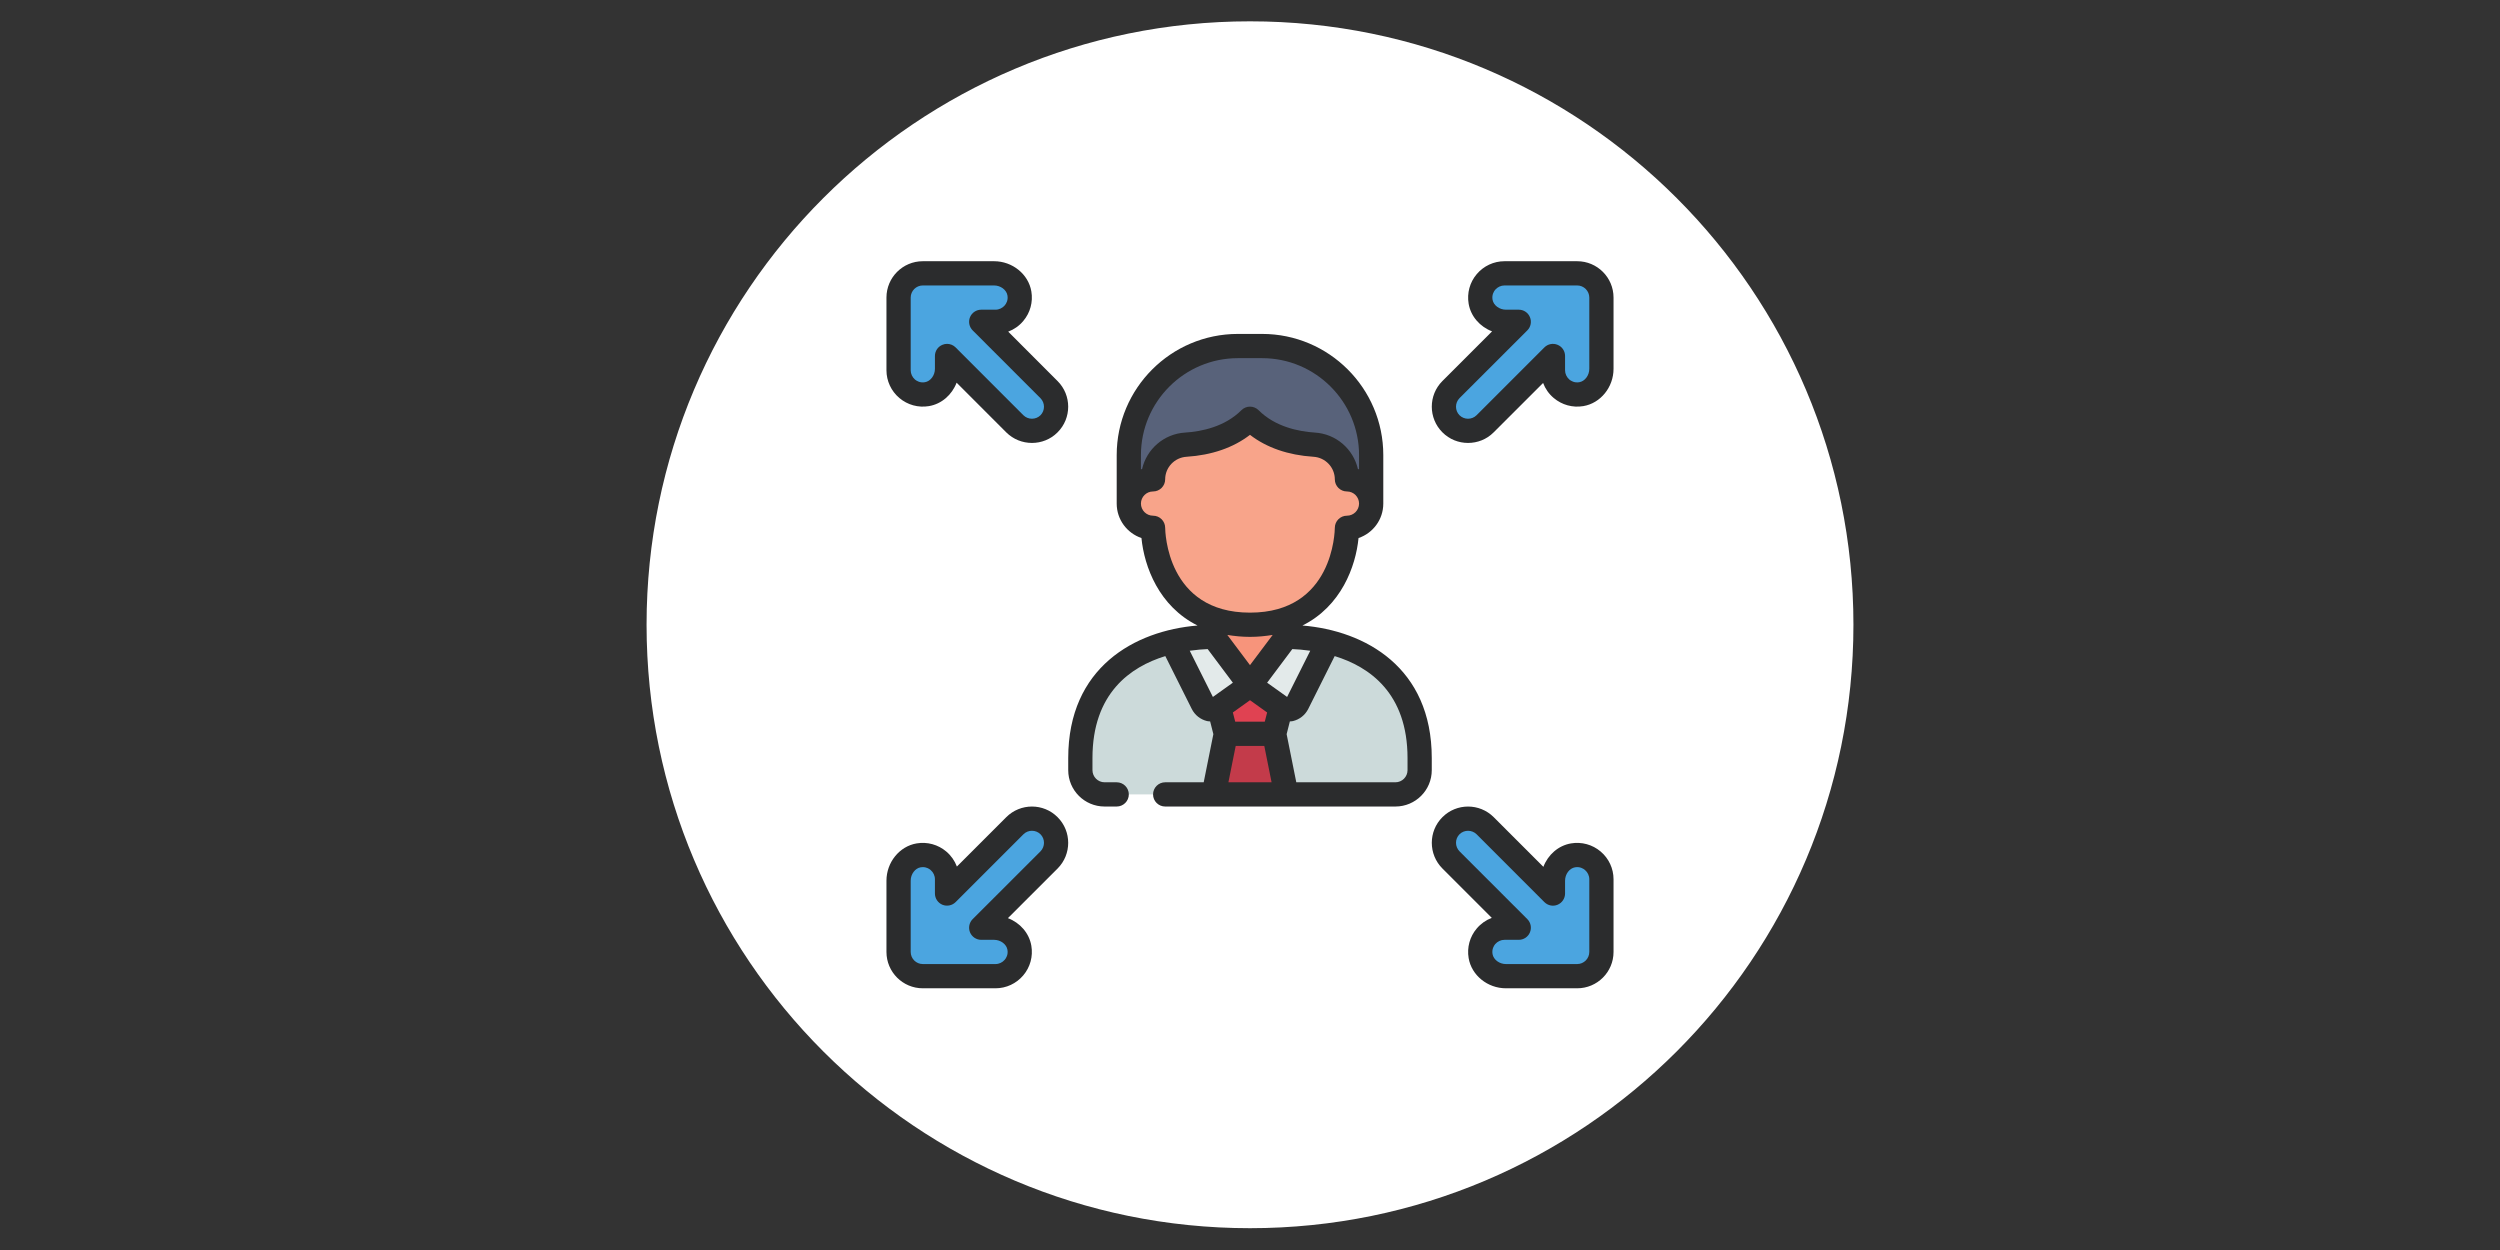 <svg xmlns="http://www.w3.org/2000/svg" xmlns:xlink="http://www.w3.org/1999/xlink" width="6912" zoomAndPan="magnify" viewBox="0 0 5184 2592" height="3456" preserveAspectRatio="xMidYMid meet" version="1.0"><rect x="0" y="0" width="5184" height="2592" fill="#333333" stroke="none"/><defs><clipPath id="57efa38f8f"><path d="M 1340.723 44.223 L 3843.277 44.223 L 3843.277 2546.777 L 1340.723 2546.777 Z M 1340.723 44.223 " clip-rule="nonzero"/></clipPath><clipPath id="9c84b7ca8c"><path d="M 2592 44.223 C 1900.938 44.223 1340.723 604.438 1340.723 1295.5 C 1340.723 1986.562 1900.938 2546.777 2592 2546.777 C 3283.062 2546.777 3843.277 1986.562 3843.277 1295.5 C 3843.277 604.438 3283.062 44.223 2592 44.223 Z M 2592 44.223 " clip-rule="nonzero"/></clipPath><clipPath id="18116adf62"><path d="M 2968 1672 L 3345.828 1672 L 3345.828 2049.328 L 2968 2049.328 Z M 2968 1672 " clip-rule="nonzero"/></clipPath><clipPath id="3a16f9cf91"><path d="M 2968 541.66 L 3345.828 541.66 L 3345.828 919 L 2968 919 Z M 2968 541.66 " clip-rule="nonzero"/></clipPath><clipPath id="bbc5b6d26a"><path d="M 1838.16 541.66 L 2216 541.66 L 2216 919 L 1838.16 919 Z M 1838.16 541.66 " clip-rule="nonzero"/></clipPath><clipPath id="b030442b5d"><path d="M 1838.16 1672 L 2216 1672 L 2216 2049.328 L 1838.16 2049.328 Z M 1838.16 1672 " clip-rule="nonzero"/></clipPath></defs><g clip-path="url(#57efa38f8f)"><g clip-path="url(#9c84b7ca8c)"><path fill="#ffffff" d="M 1340.723 44.223 L 3843.277 44.223 L 3843.277 2546.777 L 1340.723 2546.777 Z M 1340.723 44.223 " fill-opacity="1" fill-rule="nonzero"/></g></g><path fill="#ccdada" d="M 2754.344 1330.93 C 2848.77 1353.504 2943.785 1419.367 2943.785 1571.902 L 2943.785 1597.027 C 2943.785 1624.609 2921.109 1647.285 2893.527 1647.285 L 2290.461 1647.285 C 2262.879 1647.285 2240.203 1624.609 2240.203 1597.027 L 2240.203 1571.902 C 2240.203 1419.367 2335.219 1353.504 2429.645 1330.93 L 2754.344 1330.93 " fill-opacity="1" fill-rule="nonzero"/><path fill="#c33b4a" d="M 2667.379 1647.285 L 2642.25 1521.645 L 2591.992 1496.516 L 2541.738 1521.645 L 2516.609 1647.285 L 2667.379 1647.285 " fill-opacity="1" fill-rule="nonzero"/><path fill="#e04252" d="M 2527.898 1466.875 L 2541.738 1521.645 L 2642.25 1521.645 L 2656.09 1466.875 L 2591.992 1421.133 L 2527.898 1466.875 " fill-opacity="1" fill-rule="nonzero"/><path fill="#e3eaea" d="M 2754.344 1330.93 L 2690.246 1458.824 C 2683.965 1471.391 2667.672 1475.414 2656.09 1466.875 L 2591.992 1421.133 L 2527.898 1466.875 C 2516.316 1475.414 2500.023 1471.391 2493.742 1458.824 L 2429.645 1330.93 C 2459.777 1323.664 2489.715 1320.621 2516.609 1320.621 L 2667.379 1320.621 C 2694.273 1320.621 2724.211 1323.664 2754.344 1330.93 " fill-opacity="1" fill-rule="nonzero"/><path fill="#58627a" d="M 2843.273 1044.215 L 2843.273 943.707 C 2843.273 818.852 2741.977 717.555 2617.121 717.555 L 2566.867 717.555 C 2442.012 717.555 2340.715 818.852 2340.715 943.707 L 2340.715 1044.215 L 2843.273 1044.215 " fill-opacity="1" fill-rule="nonzero"/><path fill="#f7947b" d="M 2667.379 1283.914 L 2667.379 1320.621 L 2591.992 1421.133 L 2516.609 1320.621 L 2516.609 1283.914 L 2667.379 1283.914 " fill-opacity="1" fill-rule="nonzero"/><path fill="#f8a48a" d="M 2390.973 1094.473 C 2390.973 1094.473 2390.973 1295.496 2591.992 1295.496 C 2793.016 1295.496 2793.016 1094.473 2793.016 1094.473 C 2820.793 1094.473 2843.273 1071.996 2843.273 1044.215 C 2843.273 1016.438 2820.793 993.961 2793.016 993.961 C 2793.016 955.68 2763.273 924.367 2724.996 922.012 C 2683.477 919.461 2630.961 907.289 2591.992 868.32 C 2553.027 907.289 2500.512 919.461 2458.992 922.012 C 2420.812 924.367 2390.973 955.68 2390.973 993.961 C 2363.195 993.961 2340.715 1016.438 2340.715 1044.215 C 2340.715 1071.996 2363.195 1094.473 2390.973 1094.473 " fill-opacity="1" fill-rule="nonzero"/><path fill="#4ba5e0" d="M 3320.699 1823.18 L 3320.699 1973.945 C 3320.699 2001.625 3298.027 2024.199 3270.445 2024.199 L 3122.723 2024.199 C 3097.691 2024.199 3074.332 2007.219 3070.109 1982.582 C 3064.906 1951.172 3089.25 1923.691 3119.68 1923.691 L 3149.32 1923.691 L 3008.762 1783.133 C 2989.133 1763.5 2989.133 1731.797 3008.762 1712.262 C 3028.297 1692.633 3060 1692.633 3079.629 1712.262 L 3220.188 1852.82 L 3220.188 1826.223 C 3220.188 1801.191 3237.172 1777.832 3261.809 1773.609 C 3293.219 1768.406 3320.699 1792.75 3320.699 1823.18 " fill-opacity="1" fill-rule="nonzero"/><path fill="#4ba5e0" d="M 3119.68 566.789 L 3270.445 566.789 C 3298.027 566.789 3320.699 589.461 3320.699 617.043 L 3320.699 764.77 C 3320.699 789.797 3303.719 813.16 3279.082 817.379 C 3247.672 822.582 3220.188 798.238 3220.188 767.812 L 3220.188 738.168 L 3079.629 878.727 C 3060 898.359 3028.297 898.359 3008.762 878.727 C 2989.133 859.195 2989.133 827.488 3008.762 807.859 L 3149.32 667.301 L 3122.723 667.301 C 3097.691 667.301 3074.332 650.32 3070.109 625.68 C 3064.906 594.273 3089.25 566.789 3119.68 566.789 " fill-opacity="1" fill-rule="nonzero"/><path fill="#4ba5e0" d="M 1863.289 767.812 L 1863.289 617.043 C 1863.289 589.461 1885.863 566.789 1913.543 566.789 L 2061.266 566.789 C 2086.297 566.789 2109.656 583.77 2113.879 608.406 C 2119.082 639.816 2094.738 667.301 2064.309 667.301 L 2034.668 667.301 L 2175.227 807.859 C 2194.855 827.488 2194.855 859.195 2175.227 878.727 C 2155.691 898.359 2123.988 898.359 2104.359 878.727 L 1963.801 738.168 L 1963.801 764.77 C 1963.801 789.797 1946.816 813.16 1922.18 817.379 C 1890.77 822.582 1863.289 798.238 1863.289 767.812 " fill-opacity="1" fill-rule="nonzero"/><path fill="#4ba5e0" d="M 2064.309 2024.199 L 1913.543 2024.199 C 1885.863 2024.199 1863.289 2001.625 1863.289 1973.945 L 1863.289 1826.223 C 1863.289 1801.191 1880.27 1777.832 1904.906 1773.609 C 1936.316 1768.406 1963.801 1792.75 1963.801 1823.18 L 1963.801 1852.82 L 2104.359 1712.262 C 2123.988 1692.633 2155.691 1692.633 2175.227 1712.262 C 2194.855 1731.797 2194.855 1763.5 2175.227 1783.133 L 2034.668 1923.691 L 2061.266 1923.691 C 2086.297 1923.691 2109.656 1940.672 2113.879 1965.309 C 2119.082 1996.719 2094.738 2024.199 2064.309 2024.199 " fill-opacity="1" fill-rule="nonzero"/><path fill="#2b2c2d" d="M 2416.098 1094.375 C 2416 1080.535 2404.812 1069.344 2390.973 1069.344 C 2377.133 1069.344 2365.844 1058.055 2365.844 1044.215 C 2365.844 1030.375 2377.133 1019.09 2390.973 1019.09 C 2404.812 1019.09 2416.098 1007.801 2416.098 993.961 C 2416.098 969.227 2435.633 948.613 2460.562 947.141 C 2512.586 943.805 2557.543 928.297 2591.992 901.695 C 2626.445 928.297 2671.402 943.805 2723.426 947.141 C 2748.355 948.613 2767.891 969.227 2767.891 993.961 C 2767.891 1007.801 2779.176 1019.09 2793.016 1019.09 C 2806.855 1019.09 2818.145 1030.375 2818.145 1044.215 C 2818.145 1058.055 2806.855 1069.344 2793.016 1069.344 C 2779.176 1069.344 2767.988 1080.633 2767.891 1094.375 C 2767.789 1101.539 2764.945 1270.367 2591.992 1270.367 C 2419.043 1270.367 2416.199 1101.539 2416.098 1094.375 Z M 2566.867 742.684 L 2617.121 742.684 C 2727.938 742.684 2818.145 832.887 2818.145 943.707 L 2818.145 973.348 C 2817.359 972.957 2816.574 972.562 2815.691 972.367 C 2806.266 931.238 2770.441 899.633 2726.566 896.984 C 2692.309 894.727 2644.211 885.008 2609.762 850.555 C 2599.945 840.742 2584.043 840.742 2574.227 850.555 C 2539.773 885.008 2491.68 894.824 2457.422 896.984 C 2413.547 899.633 2377.719 931.238 2368.297 972.367 C 2367.414 972.562 2366.629 972.957 2365.844 973.348 L 2365.844 943.707 C 2365.844 832.887 2456.047 742.684 2566.867 742.684 Z M 2918.656 1571.902 L 2918.656 1597.027 C 2918.656 1610.867 2907.367 1622.156 2893.527 1622.156 L 2687.988 1622.156 L 2667.965 1522.332 L 2674.641 1495.93 C 2676.703 1495.73 2678.863 1495.73 2681.02 1495.242 C 2694.859 1491.902 2706.344 1482.773 2712.727 1470.113 L 2767.594 1360.473 C 2839.836 1382.656 2918.656 1437.527 2918.656 1571.902 Z M 2562.352 1546.773 L 2621.637 1546.773 L 2636.754 1622.156 L 2547.234 1622.156 Z M 2591.992 1379.223 L 2544.977 1316.598 C 2559.602 1318.953 2575.109 1320.621 2591.992 1320.621 C 2608.875 1320.621 2624.387 1318.953 2639.012 1316.598 Z M 2668.949 1445.184 L 2627.527 1415.637 L 2679.746 1345.945 C 2690.148 1346.34 2703.008 1347.418 2716.945 1349.383 Z M 2561.371 1496.516 L 2556.461 1477.375 L 2591.992 1451.953 L 2627.527 1477.375 L 2622.617 1496.516 Z M 2467.043 1349.383 C 2480.98 1347.418 2493.84 1346.34 2504.242 1345.945 L 2556.461 1415.637 L 2515.039 1445.184 Z M 2215.078 1571.902 L 2215.078 1597.027 C 2215.078 1638.645 2248.844 1672.41 2290.461 1672.41 L 2315.59 1672.41 C 2329.43 1672.41 2340.715 1661.125 2340.715 1647.285 C 2340.715 1633.445 2329.43 1622.156 2315.59 1622.156 L 2290.461 1622.156 C 2276.621 1622.156 2265.332 1610.867 2265.332 1597.027 L 2265.332 1571.902 C 2265.332 1437.527 2344.152 1382.656 2416.395 1360.473 L 2471.262 1470.113 C 2477.645 1482.773 2489.129 1491.902 2502.969 1495.242 C 2505.125 1495.73 2507.285 1495.73 2509.348 1495.93 L 2516.023 1522.332 L 2495.996 1622.156 L 2416.098 1622.156 C 2402.258 1622.156 2390.973 1633.445 2390.973 1647.285 C 2390.973 1661.125 2402.258 1672.41 2416.098 1672.41 L 2893.527 1672.41 C 2935.145 1672.41 2968.91 1638.645 2968.91 1597.027 L 2968.91 1571.902 C 2968.91 1384.031 2831.199 1307.863 2700.75 1297.066 C 2780.844 1257.215 2811.273 1174.961 2817.066 1115.672 C 2846.902 1105.562 2868.398 1077.395 2868.398 1044.215 L 2868.398 943.707 C 2868.398 805.109 2755.719 692.426 2617.121 692.426 L 2566.867 692.426 C 2428.27 692.426 2315.59 805.109 2315.59 943.707 L 2315.59 1044.215 C 2315.59 1077.395 2337.086 1105.562 2366.922 1115.672 C 2372.715 1174.961 2403.145 1257.215 2483.238 1297.066 C 2352.789 1307.863 2215.078 1384.031 2215.078 1571.902 " fill-opacity="1" fill-rule="nonzero"/><g clip-path="url(#18116adf62)"><path fill="#2b2c2d" d="M 3295.574 1973.945 C 3295.574 1987.785 3284.285 1999.074 3270.445 1999.074 L 3122.723 1999.074 C 3109.078 1999.074 3096.906 1989.945 3094.941 1978.363 C 3093.176 1968.254 3097.691 1961.086 3100.441 1957.75 C 3105.348 1952.156 3112.316 1948.816 3119.68 1948.816 L 3149.32 1948.816 C 3159.527 1948.816 3168.656 1942.73 3172.484 1933.309 C 3176.41 1923.887 3174.254 1913.09 3167.086 1905.922 L 3026.527 1765.363 C 3016.812 1755.551 3016.711 1739.746 3026.43 1729.93 C 3036.148 1720.312 3052.051 1720.312 3061.863 1729.93 L 3202.422 1870.586 C 3209.688 1877.852 3220.387 1880.012 3229.809 1876.086 C 3239.23 1872.156 3245.316 1862.93 3245.316 1852.82 L 3245.316 1826.223 C 3245.316 1812.578 3254.445 1800.406 3266.027 1798.445 C 3276.137 1796.676 3283.305 1801.191 3286.641 1804.039 C 3292.234 1808.848 3295.574 1815.816 3295.574 1823.18 Z M 3257.684 1748.875 C 3231.379 1753.293 3209.883 1772.434 3200.363 1797.461 L 3097.297 1694.398 C 3067.949 1665.148 3020.246 1665.148 2990.996 1694.496 C 2961.648 1723.746 2961.648 1771.547 2990.996 1800.898 L 3093.371 1903.273 C 3081.398 1907.789 3070.602 1915.348 3062.16 1925.359 C 3047.73 1942.34 3041.645 1964.719 3045.375 1986.707 C 3051.363 2022.434 3084.637 2049.328 3122.723 2049.328 L 3270.445 2049.328 C 3312.062 2049.328 3345.828 2015.562 3345.828 1973.945 L 3345.828 1823.18 C 3345.828 1800.996 3336.012 1779.988 3319.031 1765.66 C 3302.051 1751.328 3279.672 1745.145 3257.684 1748.875 " fill-opacity="1" fill-rule="nonzero"/></g><g clip-path="url(#3a16f9cf91)"><path fill="#2b2c2d" d="M 3295.574 764.77 C 3295.574 778.41 3286.445 790.582 3274.863 792.547 C 3264.652 794.312 3257.586 789.797 3254.25 787.051 C 3248.652 782.141 3245.316 775.172 3245.316 767.812 L 3245.316 738.168 C 3245.316 727.961 3239.23 718.832 3229.809 715.004 C 3220.387 711.078 3209.59 713.234 3202.422 720.402 L 3061.863 860.961 C 3052.051 870.777 3036.148 870.676 3026.43 861.059 C 3016.711 851.242 3016.812 835.441 3026.43 825.625 L 3167.086 685.066 C 3174.254 677.898 3176.41 667.102 3172.484 657.68 C 3168.656 648.258 3159.527 642.172 3149.32 642.172 L 3122.723 642.172 C 3109.078 642.172 3096.906 633.043 3094.941 621.461 C 3093.176 611.352 3097.691 604.184 3100.441 600.848 C 3105.348 595.254 3112.316 591.918 3119.68 591.918 L 3270.445 591.918 C 3284.285 591.918 3295.574 603.203 3295.574 617.043 Z M 3270.445 541.66 L 3119.68 541.66 C 3097.496 541.66 3076.488 551.477 3062.16 568.457 C 3047.73 585.438 3041.645 607.816 3045.375 629.805 C 3049.793 656.109 3068.93 677.605 3093.961 687.125 L 2990.898 790.191 C 2961.648 819.441 2961.648 867.242 2990.996 896.492 C 3005.621 911.215 3024.859 918.48 3044.098 918.48 C 3063.434 918.48 3082.672 911.215 3097.297 896.492 L 3199.773 794.117 C 3204.289 806.09 3211.746 816.887 3221.859 825.328 C 3238.84 839.66 3261.121 845.844 3283.203 842.113 C 3318.934 836.129 3345.828 802.852 3345.828 764.77 L 3345.828 617.043 C 3345.828 575.426 3312.062 541.66 3270.445 541.66 " fill-opacity="1" fill-rule="nonzero"/></g><g clip-path="url(#bbc5b6d26a)"><path fill="#2b2c2d" d="M 1888.414 617.043 C 1888.414 603.203 1899.703 591.918 1913.543 591.918 L 2061.266 591.918 C 2074.91 591.918 2087.082 601.043 2089.047 612.625 C 2090.812 622.738 2086.297 629.902 2083.449 633.238 C 2078.641 638.836 2071.672 642.172 2064.309 642.172 L 2034.668 642.172 C 2024.559 642.172 2015.332 648.258 2011.406 657.68 C 2007.578 667.102 2009.734 677.898 2016.902 685.066 L 2157.461 825.625 C 2167.176 835.441 2167.273 851.242 2157.559 861.059 C 2147.84 870.676 2131.938 870.676 2122.125 861.059 L 1981.566 720.402 C 1976.754 715.594 1970.375 713.039 1963.801 713.039 C 1960.559 713.039 1957.32 713.629 1954.18 715.004 C 1944.758 718.832 1938.672 727.961 1938.672 738.168 L 1938.672 764.77 C 1938.672 778.41 1929.543 790.582 1917.961 792.547 C 1907.754 794.312 1900.684 789.797 1897.348 787.051 C 1891.754 782.141 1888.414 775.172 1888.414 767.812 Z M 1926.305 842.113 C 1952.609 837.699 1974.105 818.559 1983.625 793.527 L 2086.59 896.59 C 2101.316 911.215 2120.555 918.48 2139.891 918.48 C 2159.129 918.48 2178.367 911.215 2192.992 896.492 C 2222.34 867.242 2222.34 819.441 2192.992 790.191 L 2090.617 687.715 C 2102.59 683.199 2113.387 675.742 2121.828 665.633 C 2136.258 648.648 2142.344 626.27 2138.613 604.285 C 2132.625 568.555 2099.352 541.66 2061.266 541.66 L 1913.543 541.66 C 1871.926 541.66 1838.16 575.426 1838.16 617.043 L 1838.16 767.812 C 1838.16 789.992 1847.977 811 1864.957 825.328 C 1881.938 839.66 1904.219 845.844 1926.305 842.113 " fill-opacity="1" fill-rule="nonzero"/></g><g clip-path="url(#b030442b5d)"><path fill="#2b2c2d" d="M 1888.414 1826.223 C 1888.414 1812.578 1897.543 1800.406 1909.125 1798.445 C 1910.695 1798.148 1912.168 1798.051 1913.543 1798.051 C 1921.395 1798.051 1926.891 1801.586 1929.738 1804.039 C 1935.332 1808.848 1938.672 1815.816 1938.672 1823.18 L 1938.672 1852.82 C 1938.672 1862.93 1944.758 1872.156 1954.18 1876.086 C 1963.602 1879.914 1974.398 1877.754 1981.566 1870.586 L 2122.125 1730.027 C 2131.938 1720.215 2147.84 1720.312 2157.559 1729.93 C 2167.273 1739.746 2167.176 1755.551 2157.559 1765.363 L 2016.902 1905.922 C 2009.734 1913.09 2007.578 1923.887 2011.406 1933.309 C 2015.332 1942.73 2024.559 1948.816 2034.668 1948.816 L 2061.266 1948.816 C 2074.91 1948.816 2087.082 1957.945 2089.047 1969.527 C 2090.812 1979.637 2086.297 1986.805 2083.449 1990.141 C 2078.641 1995.734 2071.672 1999.074 2064.309 1999.074 L 1913.543 1999.074 C 1899.703 1999.074 1888.414 1987.785 1888.414 1973.945 Z M 1913.543 2049.328 L 2064.309 2049.328 C 2086.492 2049.328 2107.5 2039.512 2121.828 2022.531 C 2136.258 2005.551 2142.344 1983.172 2138.613 1961.184 C 2134.195 1934.879 2115.055 1913.383 2090.027 1903.863 L 2193.09 1800.898 C 2222.34 1771.547 2222.34 1723.746 2192.992 1694.496 C 2163.742 1665.051 2115.941 1665.148 2086.59 1694.496 L 1984.215 1796.871 C 1979.699 1784.898 1972.141 1774.102 1962.129 1765.66 C 1945.148 1751.328 1922.867 1745.145 1900.781 1748.875 C 1865.055 1754.863 1838.16 1788.137 1838.16 1826.223 L 1838.16 1973.945 C 1838.16 2015.562 1871.926 2049.328 1913.543 2049.328 " fill-opacity="1" fill-rule="nonzero"/></g></svg>